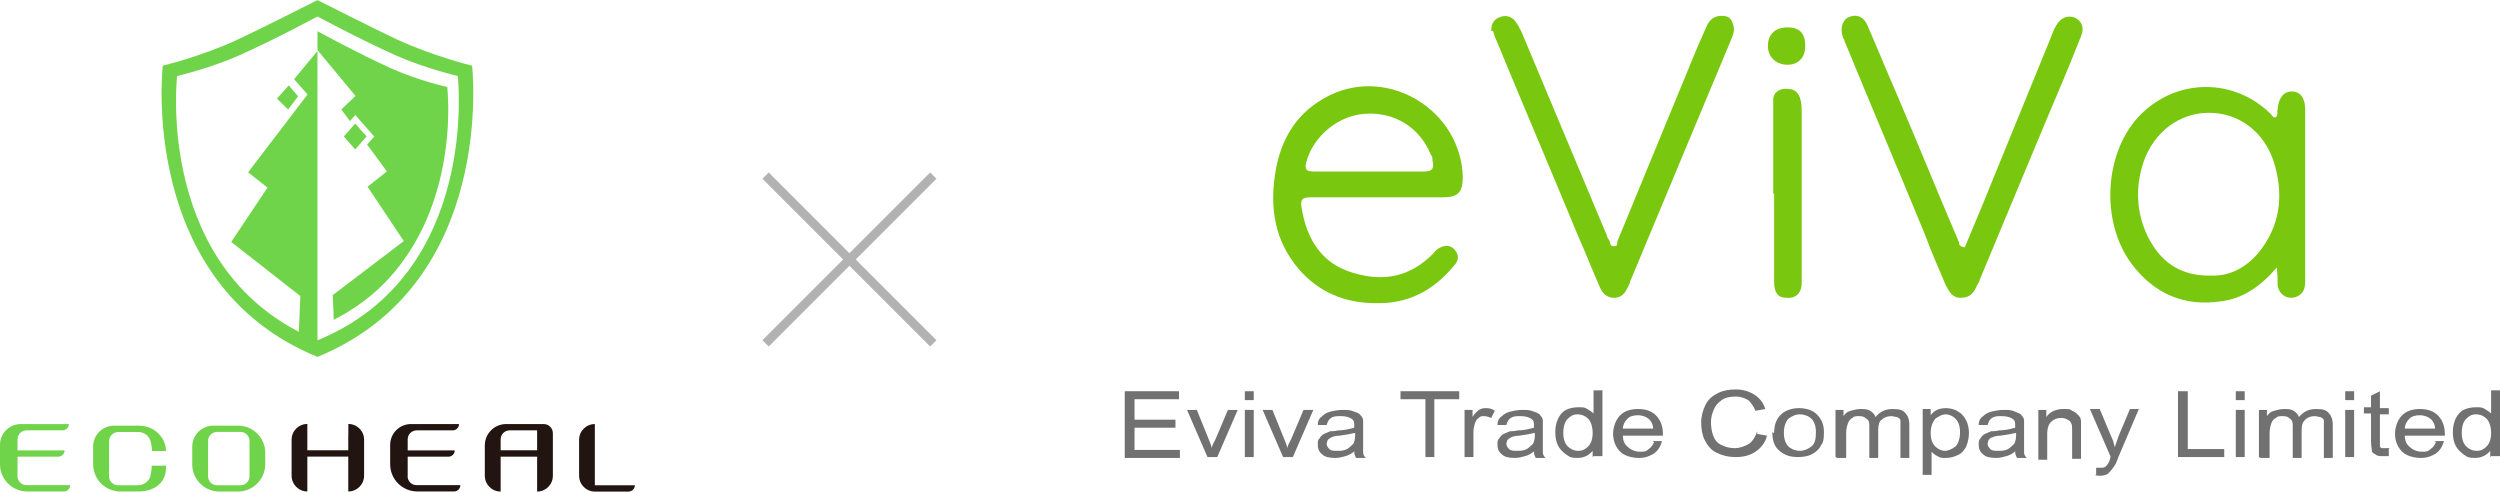 <?xml version="1.0" encoding="UTF-8"?>
<svg id="_圖層_1" data-name="圖層_1" xmlns="http://www.w3.org/2000/svg" version="1.1" viewBox="0 0 281.04 55.26">
  <!-- Generator: Adobe Illustrator 29.6.1, SVG Export Plug-In . SVG Version: 2.1.1 Build 9)  -->
  <defs>
    <style>
      .st0 {
        fill: none;
        stroke: #b2b2b2;
        stroke-miterlimit: 10;
      }

      .st1 {
        fill: #70d44b;
      }

      .st2 {
        fill: #717171;
      }

      .st3 {
        fill: #7ac710;
        fill-rule: evenodd;
      }

      .st4 {
        fill: #221411;
      }
    </style>
  </defs>
  <g>
    <path class="st1" d="M28.05,53.54c0,.56-.45,1.01-1.01,1.01h-2.64c-.56,0-1.01-.45-1.01-1.01v-3.97c0-.56.45-1.01,1.01-1.01h2.64c.56,0,1.01.45,1.01,1.01v3.97ZM26.76,47.85h-2.79c-1.3,0-2.36,1.06-2.36,2.36v1.99c0,1.69,1.37,3.06,3.06,3.06h2.06c1.71,0,3.09-1.38,3.09-3.09v-1.26c0-1.69-1.37-3.06-3.06-3.06Z"/>
    <path class="st1" d="M1.97,53.54v-2.2h4.58c.39,0,.71-.32.71-.71H1.97v-1.24c0-.56.45-1.01,1.01-1.01h4.05c.39,0,.71-.32.71-.71H2.34c-1.29,0-2.34,1.05-2.34,2.34v2.18c0,1.69,1.37,3.06,3.06,3.06h4.12c.39,0,.71-.32.71-.71H2.98c-.56,0-1.01-.45-1.01-1.01Z"/>
    <path class="st4" d="M45.83,53.54v-2.2h4.58c.39,0,.71-.32.71-.71h-5.29v-1.24c0-.56.45-1.01,1.01-1.01h4.05c.39,0,.71-.32.71-.71h-5.4c-1.29,0-2.34,1.05-2.34,2.34v2.18c0,1.69,1.37,3.06,3.06,3.06h4.12c.39,0,.71-.32.71-.71h-4.92c-.56,0-1.01-.45-1.01-1.01Z"/>
    <path class="st1" d="M16.91,53.56c-.23.64-.84.99-1.4.99h-2.24c-.56,0-1.01-.45-1.01-1.01v-3.94c0-.57.47-1.04,1.04-1.04h2.21c.56,0,1.2.29,1.43,1.07.1.36.16,1.07.16,1.07h1.57c-.06-1.64-1.41-2.85-3.06-2.85h-2.79c-1.29,0-2.35,1.05-2.35,2.34v2c0,1.69,1.37,3.06,3.06,3.06h2.04c1.71,0,3.09-.93,3.09-2.64v-.26h-1.61s.03.49-.16,1.2Z"/>
    <path class="st4" d="M66.87,47.67h0c-.98,0-1.77.79-1.77,1.77,0,1.14,0,2.79,0,4.04,0,.98.79,1.78,1.77,1.78h3.79c.39,0,.71-.32.71-.71h-4.5v-6.88Z"/>
    <path class="st4" d="M60.38,47.67h-3.48c-1.33,0-2.4,1.08-2.4,2.4v3.41c0,.98.79,1.78,1.78,1.78h0v-3.92h4.1v3.92h0c.98,0,1.77-.79,1.77-1.78v-4.78c0-.57-.46-1.03-1.03-1.03h-.74ZM56.28,50.63v-1.24c0-.56.45-1.01,1.01-1.01h3.09v2.24h-4.1Z"/>
    <path class="st4" d="M39.15,48.83v1.79h-4.6v-2.96h0c-.98,0-1.77.79-1.77,1.77,0,1.72,0,4.04,0,4.04,0,.98.79,1.78,1.77,1.78h0v-3.92h4.6v3.92h0c.98,0,1.78-.79,1.78-1.78v-4.04c0-.98-.79-1.77-1.77-1.77h0c0,.39,0,.77,0,1.16Z"/>
    <g>
      <g>
        <polygon class="st1" points="39.93 16.8 41.21 15.34 39.93 13.89 38.65 15.34 39.93 16.8"/>
        <path class="st1" d="M50.28,9.78s-3.21-.7-6.34-2.11c-3.68-1.66-8.25-4.16-8.25-4.16v2.12l4.27,5.15-1.59,1.53.96,1.31.61-.69,2.13,2.42-.8.9,2.22,3.02-2.17,1.72,4.07,6.11-7.98,6.07.11,2.79c3.16-1.65,5.58-3.65,7.63-6.4,1.95-2.61,3.38-5.7,4.26-9.19,1.29-5.15.98-9.44.87-10.6Z"/>
      </g>
      <g>
        <polygon class="st1" points="33.06 8.9 34.57 10.62 27.89 19.37 30.07 21.09 25.99 27.2 33.76 33.28 33.57 37.97 35.69 38.9 35.69 5.73 33.06 8.9"/>
        <polygon class="st1" points="32.46 9.6 31.13 11.09 32.39 12.31 33.51 10.83 32.46 9.6"/>
      </g>
      <path class="st1" d="M53.07,7.38s-4.25-1.01-8.46-2.95c-2.03-.94-8.92-4.42-8.92-4.42,0,0-6.89,3.48-8.93,4.42-4.21,1.95-8.46,2.95-8.46,2.95,0,0-2.83,24.47,17.39,32.74C55.9,31.84,53.07,7.38,53.07,7.38ZM35.69,38.26c-18.35-7.51-15.78-29.71-15.78-29.71,0,0,3.81-.91,6.99-2.33,4.21-1.88,8.79-4.37,8.79-4.37,0,0,4.58,2.48,8.79,4.37,3.18,1.42,6.98,2.33,6.98,2.33,0,0,2.57,22.21-15.78,29.71Z"/>
    </g>
  </g>
  <g>
    <line class="st0" x1="86.06" y1="19.74" x2="104.92" y2="38.6"/>
    <line class="st0" x1="104.92" y1="19.74" x2="86.06" y2="38.6"/>
  </g>
  <g>
    <g>
      <path class="st3" d="M255.94,30.08c-1.8,2.1-3.8,3.5-6.3,3.8-4.2.6-7.5-.9-10-4.2-3.6-4.8-3.1-12.8,1.1-16.9,4.1-4,10.4-4,14.5,0,.2.2.3.5.6.4.3-.3.1-.6.2-.9.1-1.3.7-2,1.6-2s1.5.7,1.5,2v19.3c0,.7-.1,1.3-.8,1.7-1,.5-2.1,0-2.3-1.2,0-.6,0-1.2-.1-2.1h0v.1ZM248.54,30.98c2.3.1,4.4-1.1,5.9-3.3,2-2.9,2.2-6.1,1.2-9.4-1.1-3.5-4-5.6-7.3-5.6s-6.2,2.1-7.4,5.6c-.9,2.8-.8,5.6.5,8.3,1.4,2.8,3.6,4.5,7.2,4.4h-.1Z"/>
      <path class="st3" d="M154.84,22.18h-7.5c-1,0-1.2.3-1,1.3.6,3.5,2.3,6.2,5.8,7.2,3.3,1,6.3.5,8.9-2.1.2-.2.4-.5.6-.6.6-.4,1.3-.5,1.8,0,.6.6.6,1.3,0,1.9-2.3,2.8-5.2,4.3-8.8,4.2-3.4,0-6.4-1.2-8.7-3.9-2.6-3.1-3.2-6.7-2.6-10.6.6-4,2.5-7.1,6.2-8.9,6.7-3.2,14.7,1.8,14.9,9.2,0,1.7-.5,2.3-2.2,2.3h-7.5.1ZM153.84,19.28h6.3c.9,0,1.1-.4.9-1.2,0-.2,0-.5-.2-.7-1.3-3.2-4.2-4.7-7-4.6-3.3,0-6.3,2.6-7,5.5-.2.7,0,1,.8,1h6.3-.1Z"/>
      <path class="st3" d="M220.84,27.88c.6-1.4,1.2-2.9,1.8-4.3,2.6-6.4,5.2-12.7,7.8-19.1.2-.5.4-1.1.7-1.6.5-.9,1.3-1.2,2.1-.9.8.4,1.1,1.1.7,2.1-1.3,3.3-2.7,6.6-4.1,9.9-2.4,5.8-4.9,11.7-7.3,17.5,0,.2-.2.4-.3.6-.3.8-.8,1.4-1.8,1.4s-1.3-.7-1.7-1.4c-.8-1.9-1.6-3.7-2.3-5.6-3-7.3-6.1-14.6-9.1-21.9,0-.2-.2-.3-.2-.5-.3-1,0-1.9.8-2.2.8-.3,1.6,0,2,1,1.1,2.5,2.1,5,3.2,7.5,2.4,5.6,4.7,11.3,7.1,16.9,0,.2,0,.4.5.5h.1v.1Z"/>
      <path class="st3" d="M167.64,3.38c0-.8.4-1.3,1.1-1.5.6-.2,1.2,0,1.6.5.3.4.5.8.7,1.2,3.2,7.6,6.4,15.3,9.6,22.9,0,.2.2.4.3.6s0,.6.5.6.3-.3.4-.6c2.5-6.1,5-12.1,7.5-18.2.8-2,1.6-3.9,2.5-5.9.3-.7.8-1.2,1.7-1.2s1.1.4,1.3,1c.2.6,0,1.1-.2,1.6-1.4,3.3-2.7,6.5-4.1,9.8-2.4,5.8-4.9,11.7-7.3,17.5,0,.2-.2.5-.3.7-.3.7-.8,1.1-1.5,1.1s-1.2-.4-1.5-1c-.9-2-1.7-4.1-2.6-6.1-3-7.3-6.1-14.5-9.1-21.8-.2-.4-.3-.8-.4-1.1h-.2v-.1Z"/>
      <path class="st3" d="M199.34,21.78v-10.6c0-.7.6-1.2,1.4-1.2s1.3.2,1.6,1c.2.6.2,1.2.2,1.7v19.1c0,1.2-.7,1.8-1.7,1.7-1,0-1.4-.6-1.4-1.8v-9.9h-.1Z"/>
      <path class="st3" d="M202.94,5.18c0,1.3-.8,2.1-2,2.1s-2.2-.8-2.2-2.1.8-2.1,2.2-2.1,2,.7,2,2.1Z"/>
    </g>
    <g>
      <path class="st2" d="M126.44,51.38v-7.4h6.1v.9h-5v2.3h4.6v.9h-4.6v2.5h5.1v.9h-6.2v-.1Z"/>
      <path class="st2" d="M135.74,51.38l-2.3-5.3h1.1l1.3,3.2c.1.3.3.7.4,1.1,0-.3.2-.6.4-1l1.4-3.3h1.1l-2.3,5.3h-1.1Z"/>
      <path class="st2" d="M139.94,44.98v-1h1v1h-1ZM139.94,51.38v-5.3h1v5.3h-1Z"/>
      <path class="st2" d="M144.24,51.38l-2.3-5.3h1.1l1.3,3.2c.1.3.3.7.4,1.1,0-.3.2-.6.4-1l1.4-3.3h1.1l-2.3,5.3h-1.1Z"/>
      <path class="st2" d="M152.34,50.68c-.4.3-.7.5-1.1.6s-.7.2-1.1.2c-.7,0-1.2-.1-1.5-.4-.4-.3-.5-.7-.5-1.1s0-.5.2-.7c.1-.2.3-.4.5-.5s.5-.2.7-.3c.2,0,.5,0,.9-.1.8,0,1.4-.2,1.8-.3v-.2c0-.4,0-.6-.3-.8s-.7-.3-1.2-.3-.8,0-1.1.2c-.2.1-.4.4-.5.8h-1c0-.5.2-.8.5-1,.2-.2.5-.4.9-.5s.9-.2,1.4-.2.9,0,1.3.2c.3.1.6.2.7.4.2.2.3.4.3.6v3.6c0,.2.1.4.3.6h-1.1c-.1-.2-.2-.4-.2-.7l.1-.1ZM152.24,48.68c-.4.1-.9.2-1.7.3-.4,0-.7.1-.9.2s-.3.2-.4.3c0,.1-.1.3-.1.4,0,.2.1.4.3.6.2.2.5.2.9.2s.7,0,1.1-.2c.3-.2.5-.4.7-.6.1-.2.2-.5.2-.9v-.3h-.1Z"/>
      <path class="st2" d="M160.24,51.38v-6.5h-2.8v-.9h6.6v.9h-2.8v6.5h-1.1.1Z"/>
      <path class="st2" d="M164.64,51.38v-5.3h.9v.8c.2-.4.5-.6.7-.8.2-.1.4-.2.7-.2s.7,0,1.1.3l-.4.8c-.3-.1-.5-.2-.8-.2s-.4,0-.6.2c-.2.1-.3.3-.4.5-.1.3-.2.7-.2,1.1v2.8s-1,0-1,0Z"/>
      <path class="st2" d="M172.54,50.68c-.4.3-.7.5-1.1.6-.4.1-.7.2-1.1.2-.7,0-1.2-.1-1.5-.4-.4-.3-.5-.7-.5-1.1s0-.5.2-.7c.1-.2.3-.4.5-.5s.5-.2.7-.3c.2,0,.5,0,.9-.1.8,0,1.4-.2,1.8-.3v-.2c0-.4,0-.6-.3-.8s-.7-.3-1.2-.3-.8,0-1.1.2c-.2.1-.4.4-.5.8h-1c0-.5.2-.8.5-1,.2-.2.5-.4.9-.5s.9-.2,1.4-.2.9,0,1.3.2c.3.1.6.2.7.4.2.2.3.4.3.6v3.6c0,.2.1.4.3.6h-1.1c-.1-.2-.2-.4-.2-.7l.1-.1ZM172.44,48.68c-.4.1-.9.2-1.7.3-.4,0-.7.1-.9.2s-.3.2-.4.3c0,.1-.1.3-.1.4,0,.2.1.4.3.6.2.2.5.2.9.2s.7,0,1.1-.2c.3-.2.5-.4.7-.6.1-.2.2-.5.2-.9v-.3h-.1Z"/>
      <path class="st2" d="M179.04,51.38v-.7c-.4.5-1,.8-1.7.8s-.9-.1-1.3-.4-.7-.6-.9-1-.3-.9-.3-1.5.1-1,.3-1.5c.2-.4.5-.8.9-1s.9-.3,1.4-.3.7,0,1,.2.5.3.7.5v-2.6h1v7.4h-1l-.1.1ZM175.74,48.68c0,.7.2,1.2.5,1.5s.7.5,1.2.5.8-.2,1.1-.5.5-.8.5-1.5-.2-1.3-.5-1.6-.7-.5-1.2-.5-.8.2-1.1.5-.5.8-.5,1.6Z"/>
      <path class="st2" d="M185.74,49.58h1.1c-.2.7-.5,1.1-.9,1.4-.5.3-1,.5-1.7.5s-1.6-.2-2.1-.7-.8-1.2-.8-2,.3-1.6.8-2.1,1.2-.7,2-.7,1.5.2,2,.7c.5.5.8,1.2.8,2.1s0,.1,0,.2h-4.5c0,.6.2,1,.6,1.3.3.3.8.5,1.3.5s.7,0,1-.3c.3-.2.5-.5.6-.8l-.2-.1ZM182.44,48.18h3.4c0-.4-.2-.8-.4-1-.3-.3-.8-.5-1.3-.5s-.9.1-1.2.4c-.3.3-.5.7-.5,1.1Z"/>
      <path class="st2" d="M197.54,48.78l1.1.2c-.2.8-.7,1.4-1.3,1.8-.6.4-1.3.6-2.2.6s-1.6-.2-2.2-.5-1-.8-1.3-1.4c-.3-.6-.4-1.3-.4-2s.2-1.4.5-2,.8-1,1.4-1.3,1.3-.4,2-.4,1.5.2,2.1.6c.6.4,1,.9,1.2,1.6l-1.1.2c-.2-.5-.5-.9-.8-1.2-.4-.2-.8-.4-1.4-.4s-1.2.1-1.6.4c-.4.3-.7.6-.9,1.1-.2.5-.3.9-.3,1.4s.1,1.2.3,1.6c.2.5.5.8,1,1,.4.2.9.3,1.4.3s1.1-.2,1.6-.5c.4-.3.7-.8.9-1.4v.3Z"/>
      <path class="st2" d="M199.44,48.68c0-1,.3-1.7.9-2.2.5-.4,1.2-.6,1.9-.6s1.5.2,2,.7.8,1.1.8,2-.1,1.2-.4,1.6c-.2.4-.6.7-1,.9s-.9.3-1.5.3c-.9,0-1.5-.2-2.1-.7s-.8-1.2-.8-2.1l.2.1ZM200.54,48.68c0,.7.2,1.2.5,1.5s.8.5,1.3.5.9-.2,1.3-.5.5-.9.5-1.6-.2-1.2-.5-1.5-.8-.5-1.3-.5-.9.2-1.3.5c-.3.3-.5.9-.5,1.5v.1Z"/>
      <path class="st2" d="M206.34,51.38v-5.3h.9v.7c.2-.3.4-.5.8-.6s.7-.2,1.1-.2.8,0,1.1.2c.3.2.5.4.6.7.5-.6,1.1-.9,1.9-.9s1.1.1,1.4.4c.3.3.5.7.5,1.4v3.7h-1v-4.2c0-.2-.2-.3-.4-.4-.2,0-.4-.1-.6-.1-.4,0-.8.1-1.1.4-.3.2-.4.6-.4,1.2v3.1h-1v-3.5c0-.4,0-.7-.3-.9s-.4-.3-.8-.3-.6,0-.8.2c-.2.1-.4.3-.5.6s-.2.6-.2,1.1v2.8h-1l-.2-.1Z"/>
      <path class="st2" d="M216.14,53.38v-7.4h.9v.7c.2-.3.5-.5.7-.6s.6-.2,1-.2,1,.1,1.4.4c.4.2.7.6.9,1,.2.4.3.9.3,1.4s-.1,1-.3,1.5c-.2.4-.5.8-1,1-.4.2-.9.3-1.3.3s-.7,0-.9-.2c-.3-.1-.5-.3-.7-.5v2.6h-1ZM217.04,48.68c0,.7.2,1.2.5,1.5s.7.5,1.1.5.8-.2,1.2-.5c.3-.3.5-.9.5-1.6s-.2-1.2-.5-1.5-.7-.5-1.1-.5-.8.2-1.2.5c-.3.4-.5.9-.5,1.6Z"/>
      <path class="st2" d="M226.64,50.68c-.4.3-.7.5-1.1.6s-.7.2-1.1.2c-.7,0-1.2-.1-1.5-.4-.4-.3-.5-.7-.5-1.1s0-.5.2-.7c.1-.2.3-.4.5-.5s.5-.2.7-.3c.2,0,.5,0,.9-.1.8,0,1.4-.2,1.8-.3v-.2c0-.4,0-.6-.3-.8s-.7-.3-1.2-.3-.8,0-1.1.2c-.2.1-.4.4-.5.8h-1c0-.5.2-.8.5-1,.2-.2.5-.4.9-.5s.9-.2,1.4-.2.9,0,1.3.2.6.2.7.4c.2.2.3.4.3.6v3.6c0,.2.1.4.3.6h-1.1c-.1-.2-.2-.4-.2-.7l.1-.1ZM226.54,48.68c-.4.1-.9.2-1.7.3-.4,0-.7.1-.9.2-.2,0-.3.2-.4.3,0,.1-.1.3-.1.4,0,.2.1.4.3.6.2.2.5.2.9.2s.7,0,1.1-.2c.3-.2.5-.4.7-.6.1-.2.2-.5.2-.9v-.3h-.1Z"/>
      <path class="st2" d="M229.14,51.38v-5.3h.9v.8c.4-.6,1.1-.9,1.9-.9s.7,0,1,.2c.3.1.5.3.7.5s.3.4.3.7v4.2h-1v-3.2c0-.4,0-.6-.1-.8s-.2-.3-.4-.4-.4-.2-.7-.2c-.4,0-.8.1-1.1.4-.3.2-.5.7-.5,1.4v2.9h-1v-.3Z"/>
      <path class="st2" d="M235.64,53.38v-.8h.5c.2,0,.4,0,.5-.1.1,0,.2-.2.3-.3,0,0,.2-.3.3-.7v-.2l-2.3-5.3h1.1l1.3,3.1c.2.4.3.8.4,1.2.1-.4.3-.8.4-1.2l1.3-3.1h1l-2.3,5.4c-.2.6-.4,1-.6,1.2-.2.3-.4.5-.6.7-.2.1-.5.2-.8.2s-.4,0-.7-.1h.2Z"/>
      <path class="st2" d="M244.84,51.38v-7.4h1.1v6.5h4.1v.9h-5.2Z"/>
      <path class="st2" d="M251.34,44.98v-1h1v1h-1ZM251.34,51.38v-5.3h1v5.3h-1Z"/>
      <path class="st2" d="M253.94,51.38v-5.3h.9v.7c.2-.3.4-.5.8-.6s.7-.2,1.1-.2.8,0,1.1.2.5.4.6.7c.5-.6,1.1-.9,1.9-.9s1.1.1,1.4.4c.3.3.5.7.5,1.4v3.7h-1v-4.2c0-.2-.2-.3-.4-.4-.2,0-.4-.1-.6-.1-.4,0-.8.1-1.1.4s-.4.6-.4,1.2v3.1h-1v-3.5c0-.4,0-.7-.3-.9-.2-.2-.4-.3-.8-.3s-.6,0-.8.2c-.2.1-.4.3-.5.6s-.2.6-.2,1.1v2.8h-1l-.2-.1Z"/>
      <path class="st2" d="M263.64,44.98v-1h1v1h-1ZM263.64,51.38v-5.3h1v5.3h-1Z"/>
      <path class="st2" d="M268.54,50.48v.8h-.6c-.4,0-.7,0-.9-.2-.2-.1-.4-.2-.4-.4s-.1-.5-.1-1.1v-3.1h-.8v-.7h.8v-1.3l1-.5v1.9h1v.7h-1v3.6s0,.1.2.2h.9l-.1.1Z"/>
      <path class="st2" d="M273.64,49.58h1.1c-.2.7-.5,1.1-.9,1.4-.5.3-1,.5-1.7.5s-1.6-.2-2.1-.7-.8-1.2-.8-2,.3-1.6.8-2.1,1.2-.7,2-.7,1.5.2,2,.7.8,1.2.8,2.1,0,.1,0,.2h-4.5c0,.6.2,1,.6,1.3.3.3.8.5,1.3.5s.7,0,1-.3c.3-.2.5-.5.6-.8l-.2-.1ZM270.34,48.18h3.4c0-.4-.2-.8-.4-1-.3-.3-.8-.5-1.3-.5s-.9.1-1.2.4c-.3.3-.5.7-.5,1.1Z"/>
      <path class="st2" d="M279.94,51.38v-.7c-.4.5-1,.8-1.7.8s-.9-.1-1.3-.4-.7-.6-.9-1-.3-.9-.3-1.5.1-1,.3-1.5c.2-.4.5-.8.9-1s.9-.3,1.4-.3.7,0,1,.2.5.3.7.5v-2.6h1v7.4h-1l-.1.1ZM276.74,48.68c0,.7.2,1.2.5,1.5s.7.5,1.2.5.8-.2,1.1-.5.5-.8.5-1.5-.2-1.3-.5-1.6-.7-.5-1.2-.5-.8.2-1.1.5-.5.8-.5,1.6Z"/>
    </g>
  </g>
</svg>